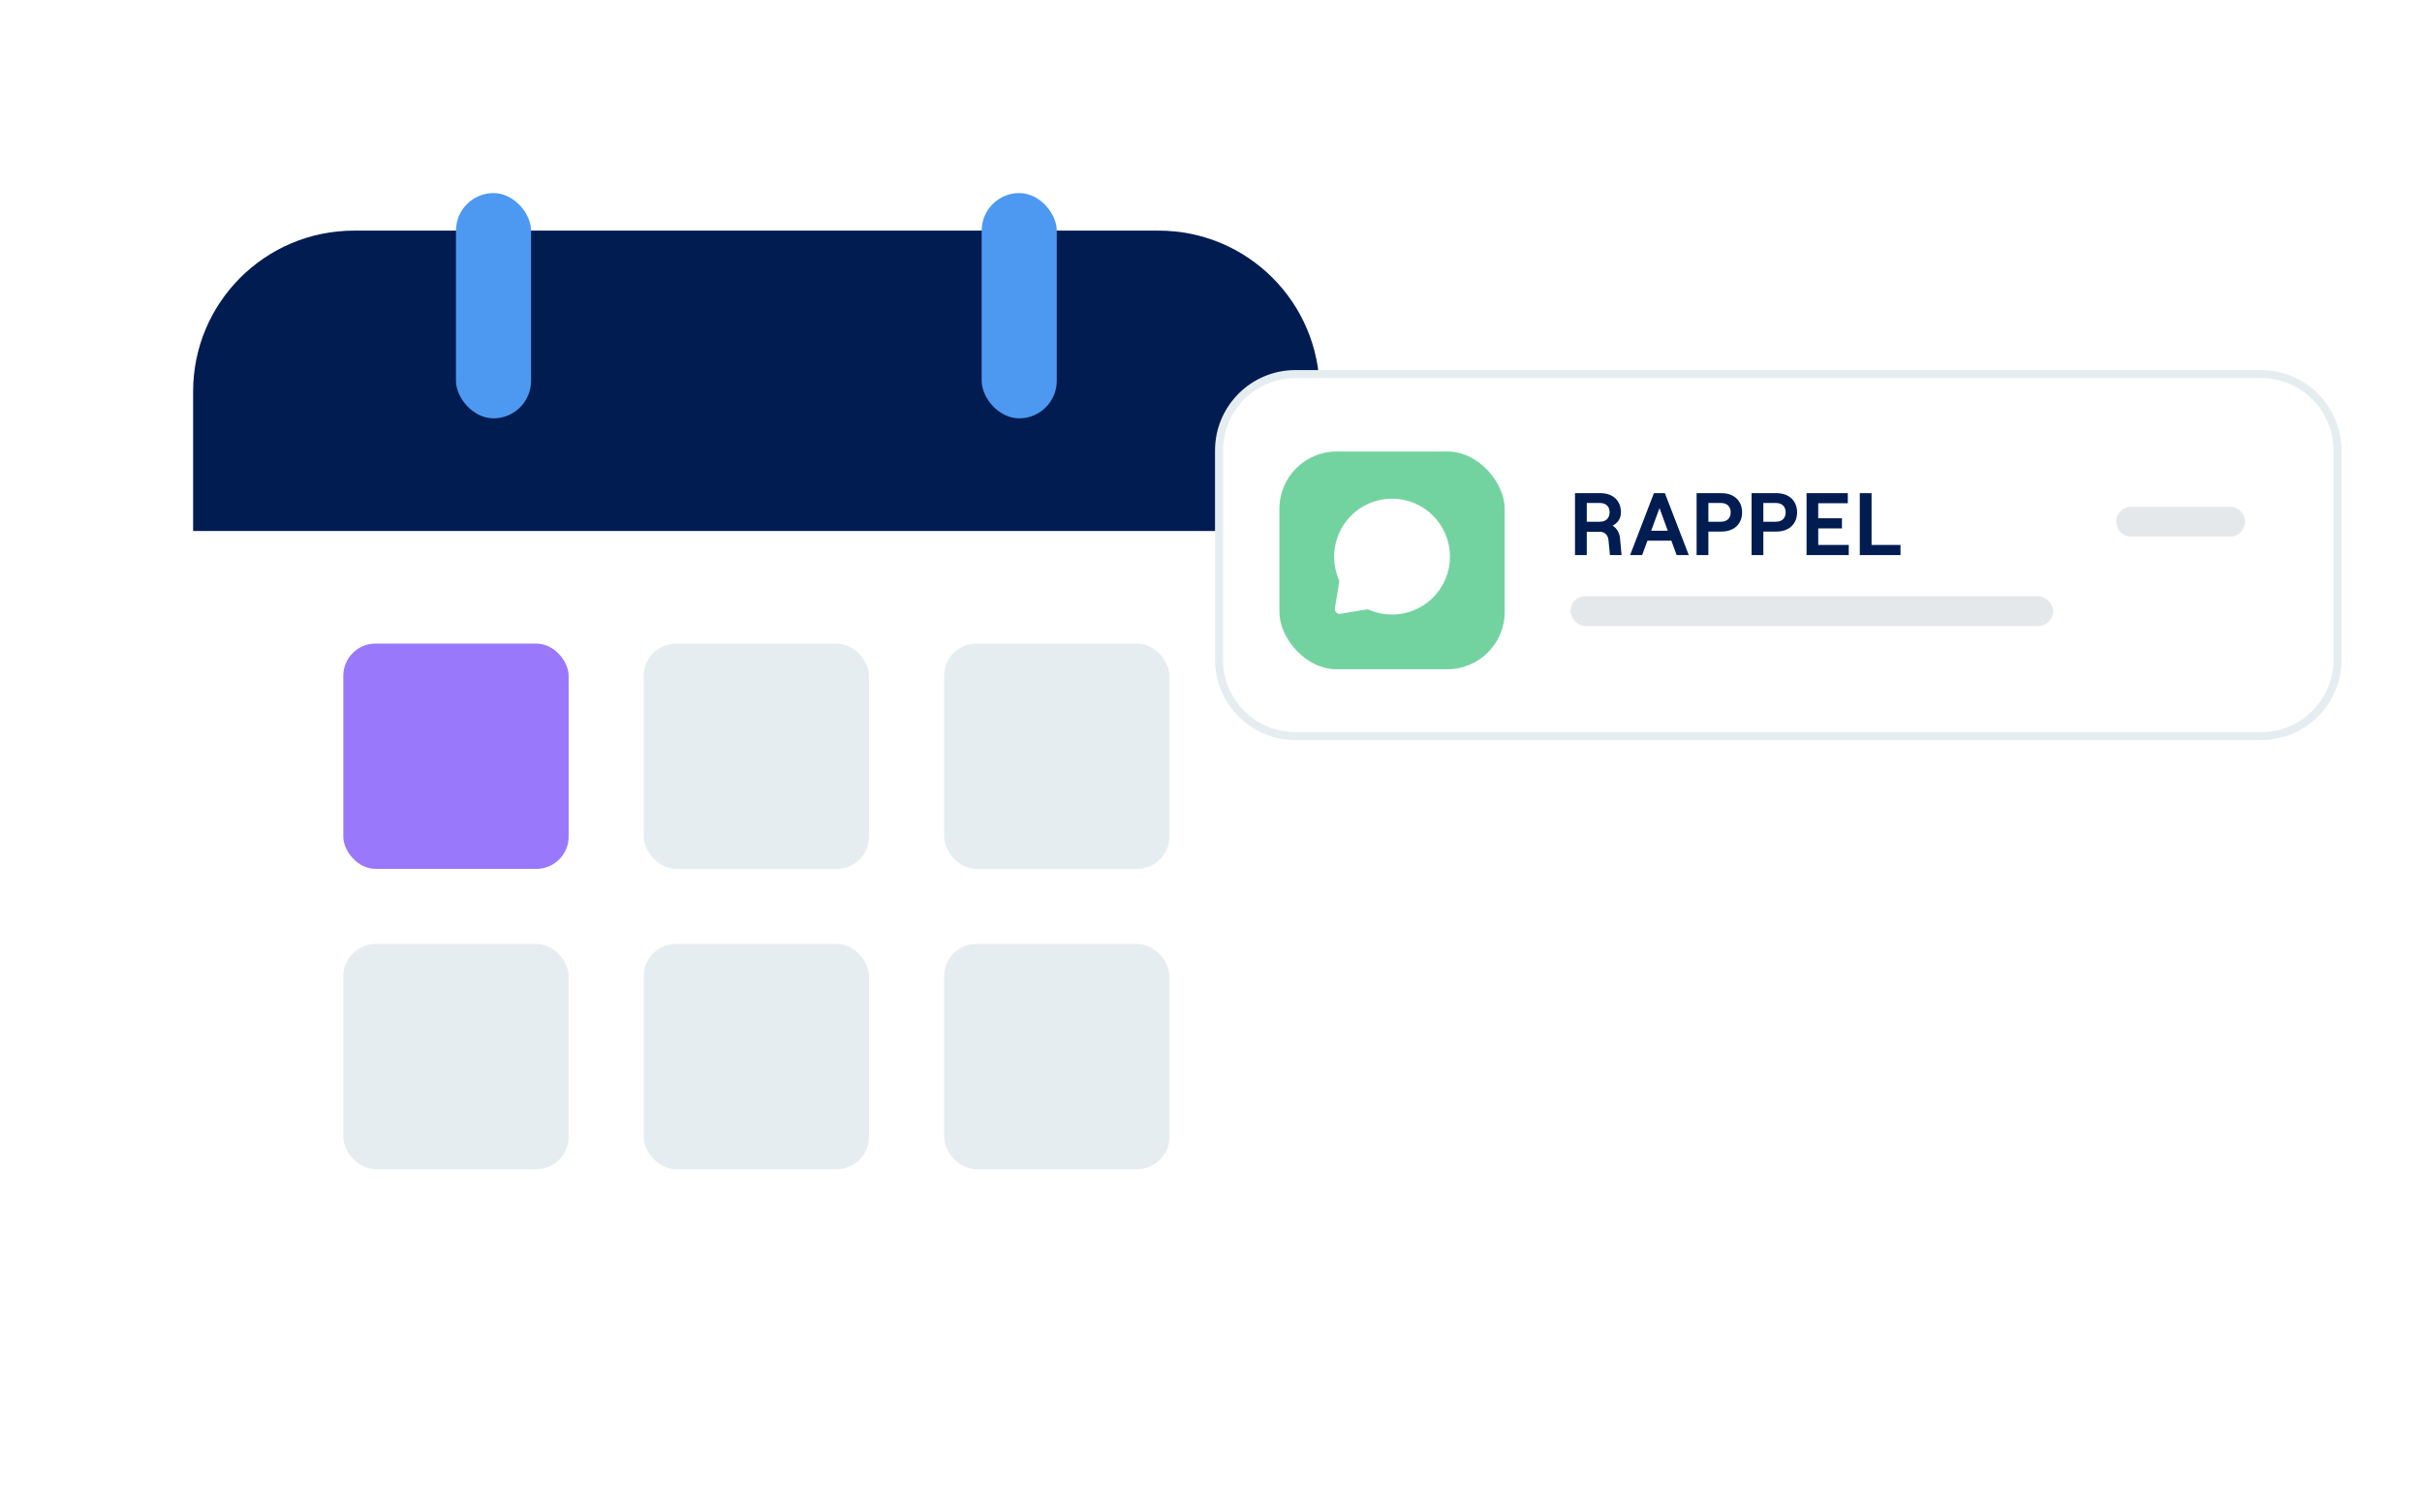 <svg width="301" height="188" viewBox="0 0 301 188" fill="none" xmlns="http://www.w3.org/2000/svg">
<g filter="url(#filter0_d_256_190)">
<rect x="24" y="26.667" width="140" height="135.333" rx="20" fill="white"/>
<path d="M24 46.667C24 35.621 32.954 26.667 44 26.667H144C155.046 26.667 164 35.621 164 46.667V64H24V46.667Z" fill="#001C51"/>
<rect x="42.667" y="78" width="28" height="28" rx="4" fill="#9978FB"/>
<rect x="42.667" y="115.333" width="28" height="28" rx="4" fill="#E6EDF1"/>
<rect x="80" y="78" width="28" height="28" rx="4" fill="#E6EDF1"/>
<rect x="80" y="115.333" width="28" height="28" rx="4" fill="#E6EDF1"/>
<rect x="117.333" y="78" width="28" height="28" rx="4" fill="#E6EDF1"/>
<rect x="117.333" y="115.333" width="28" height="28" rx="4" fill="#E6EDF1"/>
<rect x="56.667" y="22" width="9.333" height="28" rx="4.667" fill="#4D99F2"/>
<rect x="122" y="22" width="9.333" height="28" rx="4.667" fill="#4D99F2"/>
</g>
<g filter="url(#filter1_d_256_190)">
<path d="M161 44.5H281C286.247 44.5 290.5 48.753 290.5 54V80C290.5 85.247 286.247 89.5 281 89.5H161C155.753 89.5 151.5 85.247 151.5 80V54C151.5 48.753 155.753 44.5 161 44.5Z" fill="white" stroke="#E6EDF1"/>
<path d="M201.336 64.943L201.523 67H200.082L199.895 65.108C199.84 64.525 199.433 64.107 198.861 64.107H197.2V67H195.737V59.3H198.894C200.5 59.3 201.446 60.279 201.446 61.676C201.446 62.468 201.05 63.007 200.412 63.337C200.94 63.667 201.281 64.239 201.336 64.943ZM197.2 60.521V62.853H198.828C199.686 62.853 200.038 62.292 200.038 61.676C200.038 61.06 199.686 60.521 198.828 60.521H197.2ZM208.371 67L207.711 65.207H204.741L204.081 67H202.585L205.544 59.3H206.908L209.878 67H208.371ZM205.203 63.975H207.271L206.237 61.159L205.203 63.975ZM210.85 67V59.3H213.941C215.547 59.3 216.504 60.29 216.504 61.687C216.504 63.084 215.547 64.074 213.941 64.074H212.313V67H210.85ZM212.313 62.853H213.875C214.733 62.853 215.085 62.303 215.085 61.687C215.085 61.071 214.733 60.521 213.875 60.521H212.313V62.853ZM217.682 67V59.3H220.773C222.379 59.3 223.336 60.29 223.336 61.687C223.336 63.084 222.379 64.074 220.773 64.074H219.145V67H217.682ZM219.145 62.853H220.707C221.565 62.853 221.917 62.303 221.917 61.687C221.917 61.071 221.565 60.521 220.707 60.521H219.145V62.853ZM224.513 67V59.3H229.639V60.554H225.965V62.424H228.913V63.678H225.965V65.735H229.76V67H224.513ZM231.13 67V59.3H232.593V65.735H236.19V67H231.13Z" fill="#001C51"/>
<g filter="url(#filter2_d_256_190)">
<rect x="159" y="52.933" width="28" height="27.067" rx="7.125" fill="#73D3A0"/>
<path d="M180 66C180 69.866 176.866 73 173 73C172.069 73 171.18 72.818 170.368 72.488C170.212 72.425 170.134 72.393 170.071 72.379C170.01 72.366 169.964 72.361 169.901 72.361C169.837 72.361 169.767 72.372 169.627 72.396L166.859 72.857C166.569 72.905 166.425 72.929 166.32 72.884C166.228 72.845 166.155 72.772 166.116 72.68C166.071 72.575 166.095 72.43 166.143 72.141L166.604 69.374C166.628 69.233 166.64 69.163 166.639 69.099C166.639 69.035 166.634 68.99 166.621 68.929C166.607 68.866 166.575 68.788 166.512 68.632C166.182 67.82 166 66.931 166 66C166 62.134 169.134 59 173 59C176.866 59 180 62.134 180 66Z" fill="white" stroke="white" stroke-width="0.4" stroke-linecap="round" stroke-linejoin="round"/>
</g>
<rect x="195.17" y="72.103" width="60" height="3.712" rx="1.856" fill="#E5E8EB"/>
<path d="M263 62.856C263 61.831 263.831 61 264.856 61H277.144C278.169 61 279 61.831 279 62.856C279 63.881 278.169 64.712 277.144 64.712H264.856C263.831 64.712 263 63.881 263 62.856Z" fill="#E5E8EB"/>
</g>
<defs>
<filter id="filter0_d_256_190" x="0" y="0" width="188" height="188" filterUnits="userSpaceOnUse" color-interpolation-filters="sRGB">
<feFlood flood-opacity="0" result="BackgroundImageFix"/>
<feColorMatrix in="SourceAlpha" type="matrix" values="0 0 0 0 0 0 0 0 0 0 0 0 0 0 0 0 0 0 127 0" result="hardAlpha"/>
<feOffset dy="2"/>
<feGaussianBlur stdDeviation="12"/>
<feComposite in2="hardAlpha" operator="out"/>
<feColorMatrix type="matrix" values="0 0 0 0 0.086 0 0 0 0 0.475 0 0 0 0 0.718 0 0 0 0.4 0"/>
<feBlend mode="normal" in2="BackgroundImageFix" result="effect1_dropShadow_256_190"/>
<feBlend mode="normal" in="SourceGraphic" in2="effect1_dropShadow_256_190" result="shape"/>
</filter>
<filter id="filter1_d_256_190" x="141" y="36" width="160" height="66" filterUnits="userSpaceOnUse" color-interpolation-filters="sRGB">
<feFlood flood-opacity="0" result="BackgroundImageFix"/>
<feColorMatrix in="SourceAlpha" type="matrix" values="0 0 0 0 0 0 0 0 0 0 0 0 0 0 0 0 0 0 127 0" result="hardAlpha"/>
<feOffset dy="2"/>
<feGaussianBlur stdDeviation="5"/>
<feComposite in2="hardAlpha" operator="out"/>
<feColorMatrix type="matrix" values="0 0 0 0 0.145 0 0 0 0 0.412 0 0 0 0 0.722 0 0 0 0.2 0"/>
<feBlend mode="normal" in2="BackgroundImageFix" result="effect1_dropShadow_256_190"/>
<feBlend mode="normal" in="SourceGraphic" in2="effect1_dropShadow_256_190" result="shape"/>
</filter>
<filter id="filter2_d_256_190" x="151.875" y="46.062" width="42.25" height="42.25" filterUnits="userSpaceOnUse" color-interpolation-filters="sRGB">
<feFlood flood-opacity="0" result="BackgroundImageFix"/>
<feColorMatrix in="SourceAlpha" type="matrix" values="0 0 0 0 0 0 0 0 0 0 0 0 0 0 0 0 0 0 127 0" result="hardAlpha"/>
<feOffset dy="1.188"/>
<feGaussianBlur stdDeviation="3.562"/>
<feComposite in2="hardAlpha" operator="out"/>
<feColorMatrix type="matrix" values="0 0 0 0 0.086 0 0 0 0 0.475 0 0 0 0 0.718 0 0 0 0.3 0"/>
<feBlend mode="normal" in2="BackgroundImageFix" result="effect1_dropShadow_256_190"/>
<feBlend mode="normal" in="SourceGraphic" in2="effect1_dropShadow_256_190" result="shape"/>
</filter>
</defs>
</svg>
